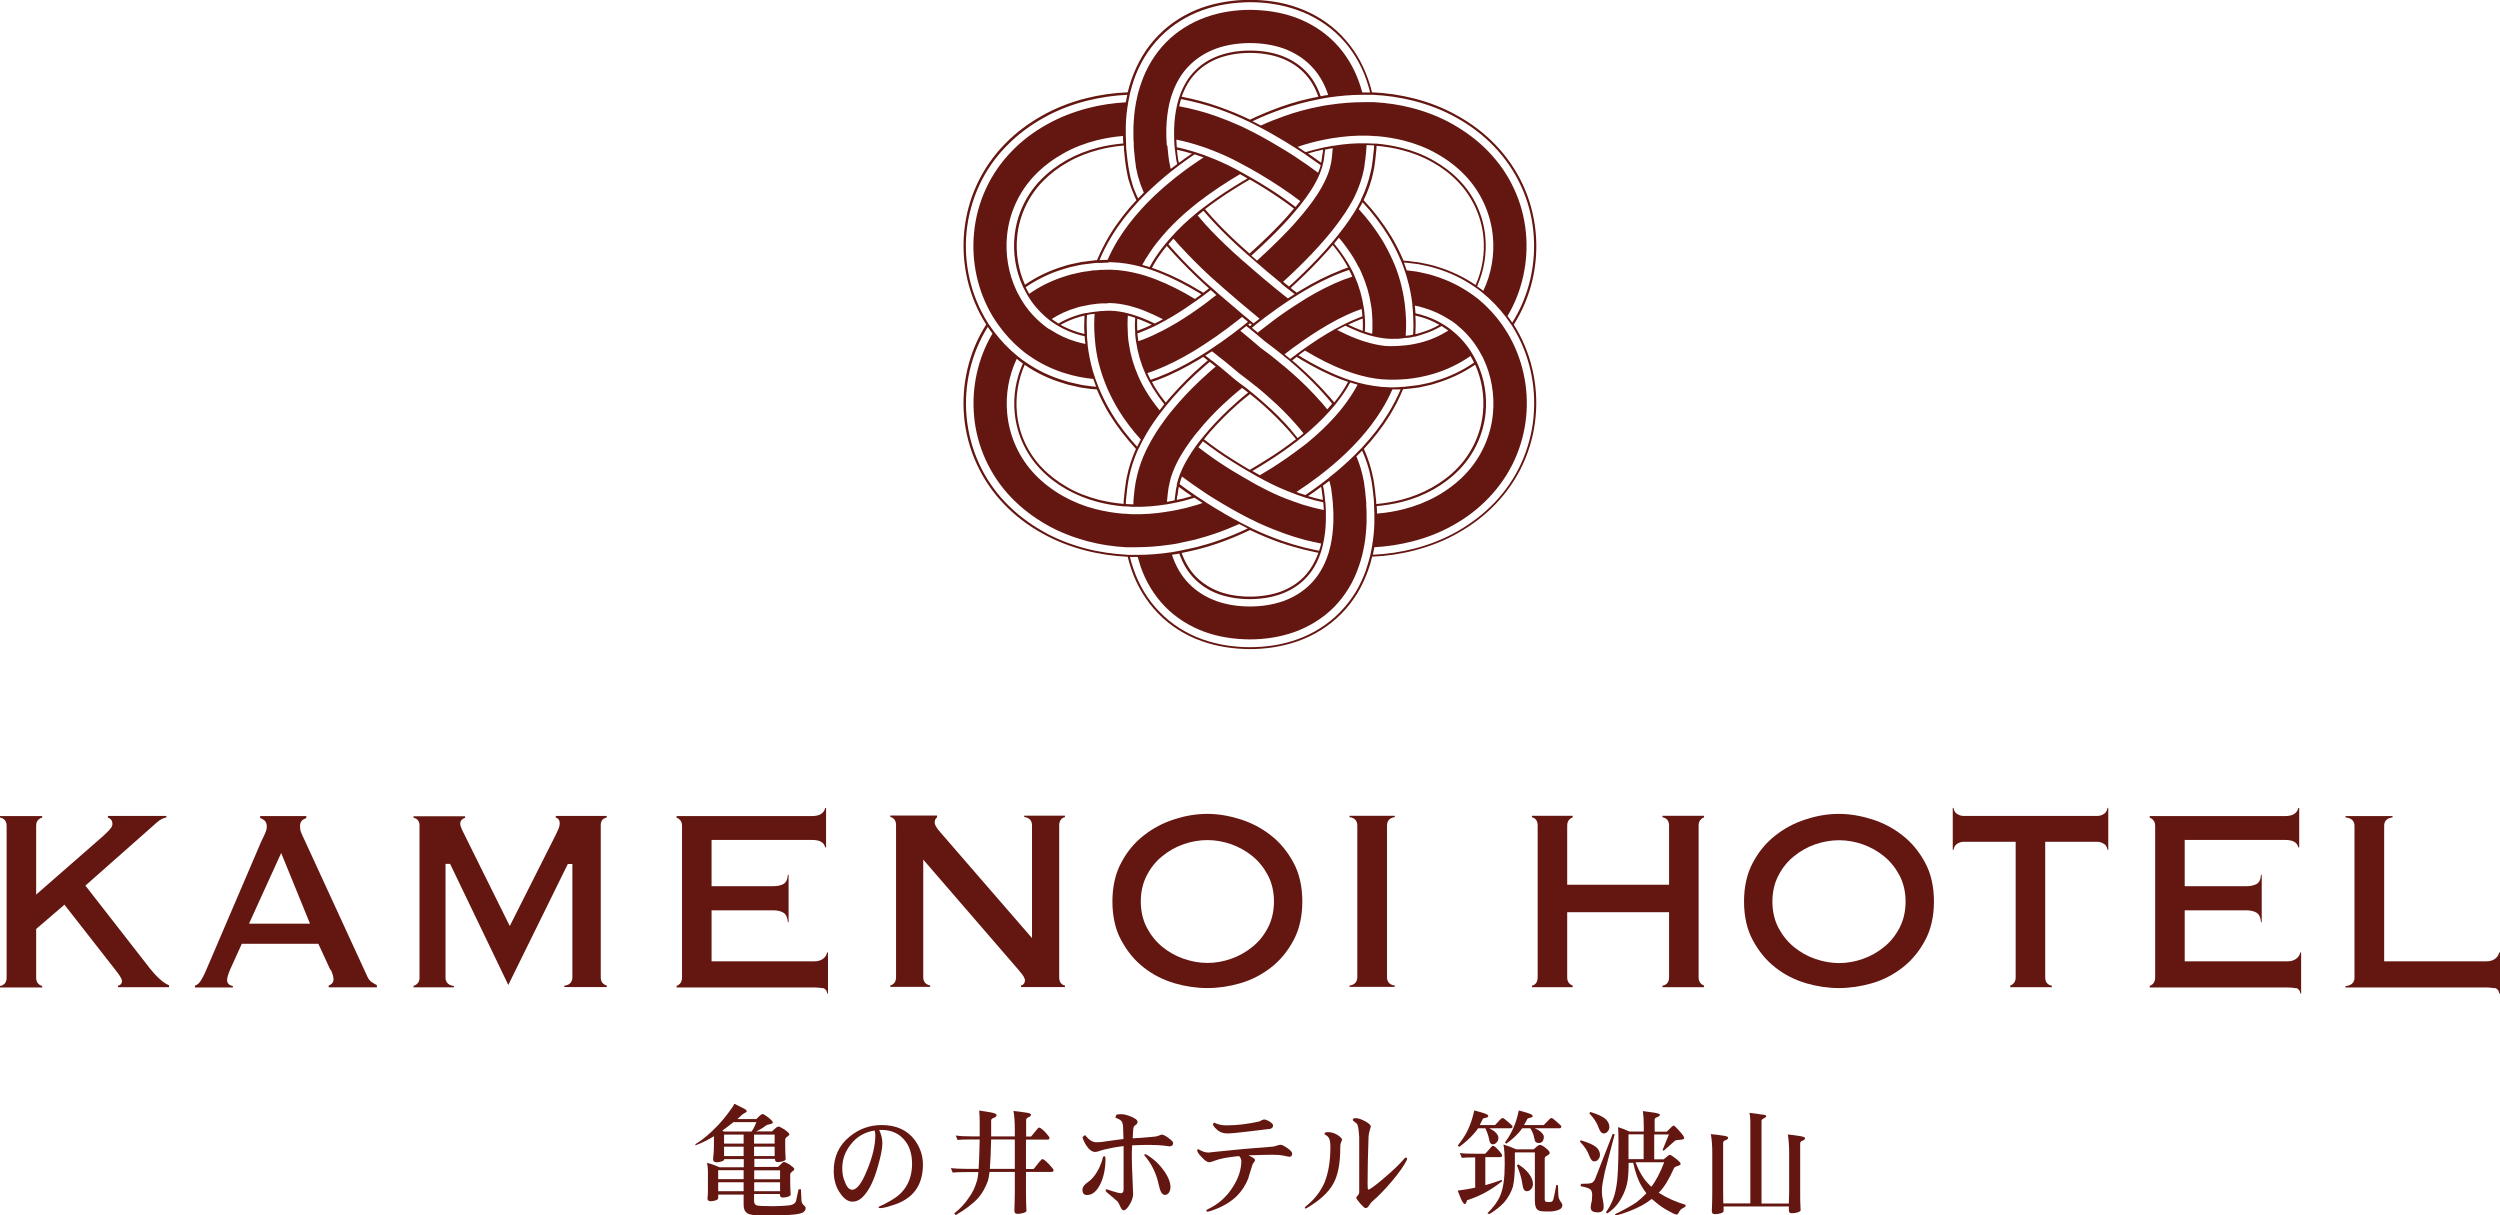 <?xml version="1.0" encoding="UTF-8"?><svg id="logo" xmlns="http://www.w3.org/2000/svg" viewBox="0 0 170.08 82.68"><defs><style>.cls-1{fill:#641611;stroke-width:0px;}</style></defs><path class="cls-1" d="M102.98,22.09c1.2-1.88,1.71-4.14,1.49-6.34-.11-1.1-.4-2.18-.87-3.19-.47-1.01-1.11-1.93-1.87-2.72-.76-.79-1.64-1.45-2.58-1.97-.93-.53-1.93-.91-2.94-1.17-.95-.24-1.91-.38-2.87-.42-.07-.3-.16-.61-.27-.91-.19-.53-.43-1.06-.73-1.56-.3-.5-.67-.97-1.08-1.4-.83-.86-1.87-1.49-2.95-1.88-1.08-.39-2.2-.54-3.28-.54-1.08,0-2.19.16-3.28.54-1.08.39-2.12,1.02-2.95,1.88-.42.43-.78.9-1.08,1.4-.3.5-.54,1.03-.73,1.56-.11.3-.19.6-.27.91-.95.04-1.91.17-2.85.41-1.02.26-2.01.64-2.94,1.16-.93.52-1.82,1.17-2.58,1.96-.77.79-1.41,1.71-1.88,2.72-.47,1.01-.76,2.09-.87,3.19-.22,2.2.29,4.46,1.48,6.34,0,0,0,.01.01.02-1.19,1.87-1.7,4.1-1.5,6.28.1,1.1.39,2.18.85,3.19.46,1.01,1.09,1.94,1.85,2.73.76.8,1.64,1.46,2.57,1.98.93.53,1.92.91,2.94,1.18.96.25,1.95.39,2.92.44.07.3.16.6.26.89.37,1.07.98,2.11,1.81,2.96.83.86,1.87,1.5,2.95,1.88,1.08.39,2.2.54,3.28.55,1.08,0,2.19-.16,3.28-.54,1.08-.38,2.12-1.02,2.96-1.87.42-.42.78-.9,1.09-1.4.3-.5.54-1.03.73-1.56.11-.3.2-.61.27-.92.97-.04,1.95-.18,2.9-.43,1.02-.27,2.01-.64,2.94-1.18.93-.52,1.81-1.18,2.57-1.98.76-.79,1.4-1.72,1.86-2.73.46-1.01.75-2.09.85-3.19.21-2.19-.31-4.43-1.5-6.3,0,0,0,0,0,0ZM93.39,6.45c.94.04,1.87.18,2.79.41,1,.26,1.99.63,2.91,1.15.92.51,1.79,1.16,2.54,1.94.75.78,1.38,1.69,1.84,2.68.46.99.75,2.06.85,3.14.21,2.14-.28,4.34-1.44,6.18-.1-.15-.21-.31-.32-.45,1.01-1.7,1.44-3.72,1.25-5.68-.1-1.03-.37-2.04-.81-2.98-.43-.94-1.03-1.8-1.75-2.54-.71-.74-1.54-1.35-2.42-1.85-.88-.5-1.82-.86-2.79-1.11-.84-.22-1.7-.34-2.56-.39-.05,0-.11,0-.16,0-.07,0-.14,0-.22,0-.1,0-.2,0-.3,0-.77,0-1.53.06-2.28.17-.11.02-.22.03-.34.05-.06,0-.11.02-.17.03-.05,0-.1.02-.15.03-.85.16-1.69.38-2.49.67-.54.19-1.07.4-1.59.64-.04-.02-.08-.04-.12-.06-.15-.08-.3-.16-.46-.23.65-.31,1.32-.58,2-.82.82-.29,1.66-.51,2.53-.68.05,0,.1-.02.15-.03.07-.01.14-.03.22-.04.1-.02.19-.03.29-.05.76-.11,1.53-.18,2.31-.18.14,0,.28,0,.43,0,.03,0,.07,0,.1,0,.05,0,.11,0,.16,0ZM98.68,21.78c.15.1.29.2.42.31.54.44,1.02.96,1.4,1.56.03.05.07.11.1.16.09.15.17.3.25.45.02.05.05.09.07.14.54,1.14.77,2.45.65,3.72-.14,1.56-.82,3.04-1.91,4.17-1.09,1.13-2.55,1.94-4.13,2.34-.6.16-1.22.26-1.85.31,0-.17,0-.34-.02-.51.59-.05,1.18-.15,1.74-.29,1.5-.38,2.88-1.15,3.89-2.2,1.01-1.05,1.64-2.42,1.78-3.87.11-1.14-.09-2.32-.56-3.35-.02-.05-.04-.1-.07-.14-.07-.15-.16-.31-.24-.45-.04-.07-.08-.13-.12-.2-.37-.59-.85-1.1-1.39-1.52-.15-.11-.3-.22-.45-.31-.05-.03-.1-.06-.15-.09-.42-.25-.87-.44-1.35-.58-.14-.05-.29-.08-.44-.11-.01-.18-.03-.35-.05-.53.21.04.43.09.63.16.59.17,1.15.43,1.67.76.05.03.09.06.14.09ZM93.62,34.06c-.02-.25-.05-.51-.08-.76l-.05-.37-.03-.19-.04-.22c-.14-.72-.36-1.37-.63-1.98.65-.7,1.25-1.46,1.77-2.31.34-.55.64-1.14.89-1.75.23-.01.46-.05.69-.07l.4-.05.4-.09.4-.09c.13-.03.27-.08.4-.12.92-.28,1.81-.7,2.62-1.25.45,1.01.64,2.14.53,3.25-.13,1.41-.74,2.75-1.73,3.78-.98,1.02-2.34,1.78-3.82,2.16-.56.14-1.13.24-1.71.29,0-.07,0-.15-.01-.22ZM90.4,37.58c-.02.05-.03.1-.05.15-.25.76-.64,1.45-1.18,1.99-.51.52-1.14.91-1.85,1.17-.71.25-1.49.37-2.29.37-.8,0-1.58-.12-2.28-.37-.71-.26-1.34-.65-1.85-1.17-.54-.54-.92-1.22-1.17-1.98.07-.01.14-.02.21-.03.1-.01.2-.03.29-.05.23.66.57,1.25,1.03,1.71.45.46,1.01.82,1.65,1.05.65.23,1.37.34,2.11.34.75,0,1.47-.11,2.11-.34.64-.23,1.21-.58,1.66-1.04.46-.46.81-1.05,1.04-1.72.02-.05.03-.1.05-.15.05-.16.1-.33.13-.49.11-.48.17-.99.19-1.51.01-.25,0-.51,0-.77,0-.14-.01-.27-.02-.41,0-.04,0-.08-.01-.11,0-.05-.01-.11-.02-.16-.01-.11-.02-.22-.03-.32l-.04-.3-.02-.15-.03-.12s-.02-.09-.03-.13c.15-.11.3-.22.44-.33.03.12.06.25.09.37l.03.13.02.16.04.31c.02.16.03.32.05.48,0,.05,0,.09.01.14,0,0,0,.01,0,.02.01.17.02.35.03.52,0,.23.01.47,0,.7-.02.54-.08,1.07-.19,1.57-.04.17-.08.33-.13.5ZM79.87,34.73c-.13.03-.27.05-.4.07-.04,0-.07,0-.11.02-.76.12-1.52.18-2.28.16-.03,0-.07,0-.1,0-.14,0-.27-.02-.41-.03-.05,0-.1,0-.15,0-.63-.05-1.26-.16-1.87-.31-1.58-.4-3.04-1.22-4.13-2.35-1.09-1.13-1.76-2.62-1.9-4.18-.12-1.26.11-2.56.65-3.7.06.05.11.09.17.14.08.06.16.12.25.18-.47,1.03-.67,2.2-.56,3.34.13,1.45.76,2.82,1.77,3.87,1,1.05,2.39,1.82,3.89,2.21.57.15,1.16.25,1.76.3.05,0,.1,0,.15,0,.13,0,.27.02.41.03.03,0,.07,0,.1,0,.76.02,1.52-.05,2.28-.17,0,0,0,0,0,0,.17-.03.35-.06.52-.1.05-.01.11-.02.16-.03.17-.04.34-.08.51-.12l.59-.17s.06-.02.09-.03c.18.12.36.24.55.36-.16.06-.33.12-.49.16l-.61.17c-.22.05-.45.1-.67.15-.05.01-.1.02-.16.03ZM71.4,22.41c-.15-.1-.29-.2-.42-.31-.55-.44-1.04-.98-1.42-1.59-.03-.04-.05-.08-.08-.13-.09-.15-.17-.3-.25-.45-.02-.05-.05-.09-.07-.14-.55-1.16-.78-2.48-.65-3.76.15-1.56.84-3.04,1.94-4.16.55-.56,1.19-1.04,1.89-1.43.7-.4,1.47-.69,2.25-.89.59-.15,1.2-.25,1.81-.3,0,.17,0,.34.02.51-.58.05-1.15.14-1.7.28-.75.19-1.47.47-2.13.84-.66.37-1.26.82-1.77,1.34-1.02,1.04-1.66,2.41-1.8,3.86-.12,1.15.08,2.34.56,3.39.02.05.04.1.07.14.07.15.16.31.24.45.03.06.07.11.1.17.38.6.86,1.12,1.41,1.55.15.11.3.22.45.31.05.03.1.06.15.09.41.24.85.43,1.31.57.16.05.31.09.48.12.01.18.03.35.05.53-.23-.05-.45-.1-.67-.17-.58-.17-1.13-.43-1.63-.75-.05-.03-.09-.06-.14-.09ZM76.46,10.14c.02.25.05.51.08.76l.05.37.03.19.04.22.09.45.13.42.07.21.08.2.16.4c.04.09.08.18.12.26-.67.72-1.29,1.51-1.82,2.38-.32.54-.61,1.11-.86,1.7-.07,0-.15,0-.22.02l-.4.05-.4.05c-.13.02-.27.05-.4.08-.27.06-.54.11-.8.2-.94.28-1.85.7-2.68,1.27-.46-1.02-.64-2.17-.53-3.28.14-1.41.76-2.75,1.76-3.77.5-.51,1.08-.95,1.73-1.31.65-.37,1.36-.64,2.1-.83.54-.14,1.1-.23,1.67-.28,0,.08,0,.15.01.23ZM79.38,9.92s0-.02,0-.03c-.01-.17-.02-.35-.03-.52,0-.23-.01-.46,0-.69.02-.54.08-1.07.19-1.58.04-.17.08-.33.13-.49.02-.05.03-.1.05-.15.25-.76.64-1.45,1.18-1.99.51-.52,1.14-.91,1.85-1.17.71-.25,1.49-.37,2.29-.37.8,0,1.58.12,2.29.37.71.26,1.34.65,1.85,1.17.54.54.93,1.23,1.18,1.99-.09.01-.18.03-.27.04-.08.01-.16.03-.24.05-.23-.67-.57-1.26-1.03-1.72-.45-.46-1.01-.81-1.66-1.05-.65-.23-1.37-.34-2.11-.34-.75,0-1.47.11-2.11.34-.64.23-1.21.58-1.66,1.05-.46.46-.8,1.05-1.03,1.72-.02.05-.03.1-.05.15-.05.16-.1.32-.13.49-.11.48-.17.99-.19,1.51-.01.25,0,.51,0,.76,0,.14.01.28.02.41,0,.04,0,.07.01.11,0,.05.01.11.02.16.01.11.02.22.04.33l.04.3.02.15.03.11.03.13c-.15.11-.29.22-.44.33l-.03-.11-.05-.26-.03-.13-.02-.16-.04-.31c-.02-.16-.04-.33-.05-.49,0-.04,0-.09-.01-.13ZM86.85,9.29c.41.24.82.48,1.22.74,0,0,.02.01.03.02.18.12.36.23.55.35.05.04.11.07.16.11.35.24.69.48,1.04.73-.04.16-.1.33-.18.51-.48-.36-.97-.7-1.47-1.03-.05-.04-.11-.07-.16-.11-.18-.12-.36-.23-.54-.34-.7-.43-1.41-.84-2.13-1.22-.11-.06-.21-.11-.32-.16-.19-.1-.38-.19-.57-.28-.06-.03-.12-.05-.18-.08-.51-.23-1.04-.44-1.57-.63-.81-.29-1.66-.51-2.51-.67.04-.17.08-.33.13-.49.87.17,1.72.39,2.55.68.67.24,1.34.51,1.98.82.06.03.12.06.17.08.19.09.38.19.56.29,0,0,0,0,.01,0,.22.11.42.22.62.33l.61.35ZM92.58,13.64c-.08.16-.17.32-.25.47-.12.21-.24.41-.37.6-.3.47-.63.9-.96,1.32-.11.14-.22.27-.33.4-.03.04-.07.08-.1.12-.15.17-.29.34-.44.51-.65.72-1.32,1.39-2,2.03-.14.14-.29.27-.44.4-.13-.11-.27-.21-.4-.32.16-.15.33-.3.49-.45.68-.64,1.34-1.3,1.97-2,.16-.18.32-.37.48-.55.03-.04.07-.08.1-.12.11-.13.22-.26.33-.4.31-.39.6-.79.88-1.21.15-.23.29-.47.43-.71.09-.16.17-.31.24-.48.02-.05.05-.1.07-.15.21-.48.39-.99.5-1.54l.04-.21.02-.18.05-.36c.03-.24.05-.49.07-.73,0-.07,0-.14.01-.21.17,0,.34.01.51.02,0,.08,0,.15-.01.23-.02.25-.05.5-.08.75l-.05.37-.03.19-.05.22c-.14.67-.36,1.28-.62,1.83-.02.05-.05.1-.07.15ZM96.29,21.47c.13.03.26.06.39.1.44.13.85.3,1.24.53-.38.22-.79.39-1.22.52-.08.02-.17.06-.25.08l-.16.03c.01-.2.02-.39.02-.59,0-.22,0-.44-.02-.67ZM96.22,22.9h.06s.2-.06.2-.06c.09-.02.17-.05.26-.08.47-.14.91-.33,1.33-.58.16.1.31.2.46.31-.51.32-1.06.58-1.64.75-.21.06-.43.12-.66.16-.05.01-.11.02-.16.03-.17.03-.35.06-.52.07-.33.04-.66.05-.99.05-.41,0-.84-.08-1.28-.19-.16-.04-.33-.09-.49-.14-.05-.02-.1-.03-.15-.05-.11-.04-.22-.08-.34-.12-.45-.17-.89-.38-1.33-.6.19-.1.37-.2.56-.29.32.15.63.3.95.42.07.03.14.05.21.08.05.02.1.03.15.05.17.06.33.11.5.15.43.11.84.18,1.23.19.08.01.18,0,.27,0h.28c.17-.01.33-.04.49-.06.02,0,.05,0,.07,0l.28-.03.17-.04.09-.02ZM95.32,26.33l-.4.02s-.09,0-.14,0c-.09,0-.17,0-.27,0-.74-.02-1.43-.14-2.09-.31-.17-.05-.33-.1-.5-.15-.05-.02-.1-.03-.15-.05-.16-.05-.31-.11-.47-.17-.97-.37-1.85-.83-2.69-1.33-.09-.05-.18-.11-.27-.17.15-.11.3-.22.44-.32.03.02.06.04.09.05.82.49,1.68.94,2.61,1.29.17.06.34.12.51.18.05.02.1.03.15.05.16.05.33.1.49.14.6.16,1.22.26,1.87.27.16,0,.31,0,.47,0,.18,0,.37-.02.55-.03.06,0,.11,0,.17-.01.62-.06,1.24-.18,1.84-.36.89-.27,1.74-.67,2.51-1.21.09.15.17.3.24.45-.8.55-1.68.97-2.6,1.24-.13.04-.26.09-.39.12l-.4.09-.4.08-.4.05c-.2.02-.4.05-.6.07-.06,0-.11,0-.17,0,0,0-.02,0-.02,0ZM92.06,26.69c-.26.42-.55.83-.87,1.22-.03.04-.07.08-.1.12-.11.13-.22.26-.34.39-.51.56-1.07,1.09-1.66,1.58-.13.11-.26.22-.4.32-.01.01-.03.02-.04.03-.03.02-.06.04-.08.06-.65.5-1.34.98-2.05,1.43-.27.17-.54.33-.81.49-.05-.03-.09-.05-.14-.08l-.37-.21c.36-.21.71-.42,1.05-.64.7-.44,1.37-.91,2.01-1.4.02-.02.05-.04.07-.06.02-.01.03-.03.05-.04.13-.11.27-.21.4-.32.59-.5,1.15-1.02,1.65-1.58.12-.13.23-.26.34-.39.03-.04.07-.08.1-.12.28-.35.53-.7.76-1.07.08-.13.16-.27.23-.4.16.05.33.1.5.15-.09.17-.19.35-.3.52ZM89.89,33.17l.02.12.02.15.04.3c.01.09.02.18.03.27-.16-.04-.31-.07-.47-.11l-.54-.15c.3-.2.6-.41.89-.63,0,.02,0,.04.01.06ZM88.9,33.88l.59.17c.18.04.35.08.53.12,0,.05.01.11.02.16,0,.12.01.25.02.37-.23-.05-.46-.1-.69-.16l-.61-.17c-.16-.04-.32-.1-.48-.16-.04-.01-.08-.03-.12-.04-.02,0-.04-.02-.06-.02-.2-.07-.4-.15-.6-.22-.57-.22-1.13-.48-1.67-.77-.19-.09-.38-.2-.58-.31l-.2-.12-.37-.21s-.1-.06-.14-.08c-.05-.03-.1-.06-.15-.09-.28-.16-.56-.33-.83-.5-.71-.44-1.38-.92-2.03-1.42.1-.14.2-.27.31-.41.64.49,1.3.96,2,1.39.35.22.71.44,1.07.65.01,0,.03.02.04.02l.12.07.45.26s.04.02.06.03c.17.09.34.19.5.27.64.34,1.3.63,1.98.88.1.04.19.07.29.11.11.03.21.07.32.11.06.02.13.04.19.06.03,0,.05.02.08.02ZM80.11,33.72l.04-.3.02-.15.02-.11s0-.03,0-.04c.29.22.59.42.89.63l-.56.16c-.15.03-.31.07-.46.1,0-.1.02-.19.03-.29ZM80.07,33.01s-.02.08-.03.12l-.03.12-.02.15-.04.3c-.01.11-.03.23-.04.34-.17.04-.35.07-.52.1.02-.17.03-.33.05-.5l.04-.31.02-.16.03-.13c.02-.12.05-.24.08-.36.01-.05.03-.11.04-.16.05-.17.11-.34.18-.51.15-.37.34-.75.56-1.11.18-.3.38-.6.59-.89.1-.14.2-.27.31-.41.03-.04.06-.08.1-.12.16-.2.33-.4.5-.6.56-.64,1.17-1.25,1.82-1.82.16-.15.33-.28.49-.42.1-.09.2-.17.3-.25.14.1.27.21.41.32-.13.1-.26.21-.38.31-.16.14-.33.27-.48.42-.64.56-1.23,1.16-1.78,1.78-.17.19-.33.39-.49.58-.03.04-.06.08-.1.12-.1.13-.21.27-.31.41-.19.27-.38.54-.54.82-.24.39-.43.79-.58,1.18-.06.17-.12.35-.16.51-.01.06-.03.11-.04.16ZM77.47,30.51c.08-.17.16-.33.24-.49.1-.18.2-.36.3-.54.3-.51.63-.99.98-1.44.11-.14.21-.28.32-.41.03-.04.07-.08.1-.12.13-.16.26-.31.39-.46.65-.74,1.34-1.43,2.07-2.06.14-.13.28-.25.43-.37l.04.03.37.29c-.17.14-.34.28-.5.43-.71.63-1.39,1.3-2.02,2.02-.15.17-.29.34-.44.52-.03.04-.07.08-.1.12-.11.13-.21.27-.32.41-.31.42-.61.85-.88,1.31-.13.22-.25.44-.37.67-.08.16-.16.32-.23.49-.02.05-.05.1-.07.15-.2.49-.37,1.01-.48,1.56l-.04.2-.03.18-.05.36c-.03.24-.05.49-.07.73,0,.07,0,.15-.01.22-.04,0-.07,0-.11,0-.13,0-.27-.02-.4-.02,0-.08,0-.16.01-.24.02-.25.05-.5.08-.75l.05-.37.03-.19.04-.22c.13-.67.34-1.29.59-1.86.02-.05.04-.1.07-.15ZM73.78,22.72c-.14-.03-.28-.07-.42-.11-.42-.13-.83-.3-1.21-.51.39-.22.81-.4,1.26-.53.12-.04.25-.07.37-.1-.01.22-.02.43-.02.65,0,.2,0,.4.02.61ZM73.9,21.29s-.07.02-.1.02c-.14.03-.29.06-.43.11-.48.14-.94.34-1.36.59-.16-.1-.31-.2-.46-.31.52-.33,1.08-.59,1.68-.76.18-.07.38-.1.57-.14.02,0,.03,0,.05-.01.05-.01.11-.02.16-.03.03,0,.05-.01.08-.02l.29-.04.15-.02.15-.02c.1-.01.2-.01.3-.02h.3s.15-.02.15-.02c.05,0,.09,0,.14,0,.4.01.82.08,1.24.18.16.04.33.09.49.14.05.02.1.03.15.05.13.04.25.09.38.14.43.17.86.37,1.29.59-.19.1-.37.2-.56.29-.3-.15-.61-.28-.91-.4-.08-.03-.17-.06-.25-.09-.05-.02-.1-.03-.15-.05-.17-.06-.33-.11-.5-.15-.41-.11-.82-.17-1.19-.18-.04,0-.08,0-.12,0h-.14s-.28.02-.28.02c-.09,0-.19,0-.28.02l-.25.03h-.03s-.28.04-.28.04c-.07.01-.14.03-.21.04-.02,0-.04,0-.05.01ZM78,17.53c.28-.46.6-.91.96-1.33.03-.04.07-.08.1-.12.11-.13.23-.26.34-.39.51-.55,1.07-1.08,1.66-1.56.11-.09.22-.18.33-.27.02-.02.04-.03.06-.05.04-.03.08-.06.12-.09.88-.67,1.82-1.3,2.79-1.87.06.03.12.07.18.1l.33.19c-.37.22-.74.43-1.09.66-.66.41-1.29.86-1.9,1.32-.04.03-.08.06-.12.09-.02.02-.04.03-.07.05-.11.09-.22.18-.33.27-.6.49-1.15,1.01-1.65,1.57-.12.13-.23.26-.34.39-.03.04-.07.08-.1.12-.31.38-.6.78-.85,1.19-.07.12-.14.24-.21.37-.16-.05-.33-.1-.5-.15.09-.16.18-.32.27-.48ZM80.2,11.08v-.05s-.04-.11-.04-.11l-.02-.15-.04-.3c-.01-.09-.02-.19-.03-.28.34.07.68.16,1.02.26-.3.2-.6.41-.89.63ZM80.06,10.02c0-.05,0-.1-.01-.15,0-.12-.01-.25-.02-.37.6.12,1.19.28,1.77.48.06.02.11.04.17.06,0,0,.01,0,.02,0,.2.07.4.15.6.23.58.23,1.16.49,1.71.79.25.13.49.27.74.4.17.1.34.19.51.29.05.03.1.06.15.09.96.57,1.89,1.18,2.76,1.84-.1.13-.21.27-.32.4-.59-.45-1.2-.88-1.84-1.28-.36-.23-.73-.45-1.11-.67,0,0,0,0,0,0l-.16-.09-.41-.23s-.07-.04-.1-.06c-.16-.09-.31-.17-.46-.25-.65-.35-1.33-.64-2.01-.9-.08-.03-.17-.06-.25-.09-.12-.04-.24-.08-.36-.12-.06-.02-.12-.04-.18-.06-.4-.12-.79-.23-1.2-.31ZM87.16,19.29c.13.11.27.21.4.32.04.03.08.07.13.1.13.1.26.2.39.3-.15.1-.3.19-.46.29-.11-.08-.21-.16-.31-.24-.04-.03-.08-.07-.12-.1-.13-.11-.27-.21-.4-.32-.32-.26-.63-.52-.95-.79-.27-.23-.54-.46-.8-.69-.13-.11-.26-.23-.39-.34-.04-.03-.08-.07-.12-.1-.24-.21-.47-.42-.7-.63-.65-.6-1.27-1.21-1.85-1.85-.17-.19-.34-.39-.5-.58.11-.09.22-.18.33-.27.02-.02.05-.03.07-.05.16.19.32.38.49.56.56.62,1.18,1.23,1.82,1.82.24.22.49.44.74.66.04.03.08.07.12.1.13.11.26.22.39.34.25.21.5.43.75.64.34.29.67.56,1,.83ZM92.69,21.52c-.08.03-.16.06-.23.09-.31.12-.62.26-.93.41-.06.03-.12.06-.18.09-.18.09-.36.19-.55.29-.73.4-1.45.88-2.16,1.38-.15.11-.3.21-.44.32-.01,0-.02.02-.03.03-.03.02-.07.05-.1.07-.1.07-.19.15-.29.22,0,0,0,0,0,0-.13-.11-.26-.22-.39-.32.08-.06.16-.12.24-.18.04-.03.09-.07.13-.1.04-.03.08-.06.12-.09.11-.08.21-.16.32-.23.68-.5,1.38-.96,2.1-1.38.17-.1.35-.2.52-.29.05-.03.11-.06.16-.09.43-.22.86-.42,1.3-.59.12-.05.24-.09.36-.13.02.17.04.35.05.52ZM92.72,22.12c0,.13,0,.26-.01.39-.05-.02-.11-.04-.16-.06-.27-.1-.55-.23-.83-.36.27-.13.54-.25.8-.35.06-.02.12-.05.19-.07,0,.15.01.3.01.45ZM85.04,31.97l-.04-.02c-.37-.22-.74-.44-1.1-.67-.69-.43-1.36-.9-1.99-1.39.15-.19.31-.39.48-.58.54-.61,1.13-1.2,1.76-1.76.15-.14.32-.28.48-.41.13-.11.27-.22.41-.33.14.11.28.23.42.34.16.14.33.27.48.41.63.56,1.22,1.15,1.76,1.76.16.19.32.37.47.56-.64.49-1.3.96-2,1.39-.36.23-.73.45-1.1.67h-.02ZM87.82,29.23c-.54-.62-1.14-1.22-1.78-1.78-.15-.14-.32-.28-.48-.42-.13-.11-.26-.22-.4-.33-.03-.03-.06-.05-.1-.08,0,0-.02-.01-.02-.02-.14-.11-.27-.22-.41-.32-.02-.02-.05-.04-.07-.05l-.26-.19-.13-.1-.06-.05c-.07-.05-.1-.07-.14-.11l-.52-.44-.5-.42-.12-.09-.39-.31h-.02s-.13-.11-.13-.11l-.29-.22c.15-.1.3-.19.45-.29l.24.18.05.04.07.06.41.32.04.03.51.42.52.44s.06.05.12.09l.07.05.13.1.26.2c.06.04.11.09.17.13.12.09.23.18.34.27.02.02.04.04.07.05.04.03.08.07.12.1.11.09.21.17.31.26.16.14.33.28.49.43.65.57,1.26,1.18,1.82,1.82.17.19.33.39.49.59-.13.11-.26.22-.4.32-.15-.19-.31-.38-.47-.57ZM77.38,22.68c.07-.02.13-.05.2-.07.32-.12.64-.27.97-.42.06-.03.12-.06.18-.09.18-.09.36-.19.54-.29.16-.09.32-.18.49-.28.57-.34,1.12-.71,1.67-1.1.15-.11.29-.21.44-.32,0,0,0,0,0,0,.04-.03.09-.07.13-.1.12-.09.25-.19.37-.28.13.11.26.23.38.34-.1.08-.2.15-.3.23-.04.03-.09.07-.13.1-.05.04-.1.08-.15.12-.09.07-.19.14-.28.21-.61.45-1.24.87-1.87,1.25-.07.04-.15.09-.23.13-.17.1-.34.2-.52.29-.06.03-.11.06-.17.09-.44.23-.89.44-1.34.61-.11.04-.21.08-.32.11-.02-.17-.04-.35-.06-.52ZM77.36,22.11c0-.14,0-.29.01-.43.07.02.13.05.2.07.26.1.53.22.79.34-.28.13-.56.26-.84.36-.05.02-.1.04-.15.05,0-.13-.01-.27-.01-.41ZM80.29,16.75c.64.7,1.31,1.37,1.99,2,.16.15.33.3.5.45.04.03.08.07.12.1.13.11.25.23.38.34.36.31.72.62,1.08.93.22.19.45.38.68.57.13.11.27.22.4.33.04.03.08.07.12.1.04.04.09.07.13.11-.14.11-.28.21-.41.32-.04-.03-.08-.07-.12-.1-.04-.03-.08-.07-.12-.1-.13-.11-.27-.22-.4-.33-.2-.17-.41-.34-.6-.51-.38-.32-.77-.66-1.16-.99-.13-.11-.26-.23-.38-.34-.04-.03-.08-.07-.12-.1-.15-.13-.29-.26-.44-.39-.69-.64-1.37-1.31-2.02-2.03-.15-.16-.29-.33-.43-.49.11-.13.22-.26.34-.39.16.18.31.36.47.54ZM85.04,22.19l-.12-.1s.08-.06.12-.1c.04.03.08.06.12.1-.04.03-.08.06-.12.1ZM79.8,17.2c.66.72,1.34,1.4,2.03,2.04.14.13.28.25.42.38-.13.1-.26.2-.39.3-.09-.06-.18-.12-.28-.17-.84-.51-1.73-.97-2.71-1.35-.16-.06-.33-.12-.5-.18.06-.11.12-.23.19-.34.24-.4.52-.78.82-1.15.14.16.28.32.42.47ZM78.56,25.2c.93-.35,1.79-.8,2.61-1.29.03-.02.07-.04.1-.06.05-.03.09-.06.14-.09.16-.1.31-.19.46-.29.56-.36,1.11-.74,1.64-1.14.1-.08.21-.16.31-.24.14-.11.28-.21.42-.32.04-.03.08-.07.13-.1.04-.04.09-.07.13-.11.13.11.27.22.4.33-.04.03-.08.06-.12.1-.04.03-.08.07-.12.1-.14.11-.27.22-.41.32-.14.11-.28.22-.42.32-.49.37-.99.72-1.51,1.06-.15.1-.3.2-.46.29-.05.03-.09.06-.14.09-.1.06-.19.12-.29.18-.84.5-1.73.96-2.7,1.33-.15.06-.3.11-.45.16-.08-.15-.15-.31-.22-.46.17-.05.33-.11.49-.17ZM78.8,25.83c.98-.37,1.87-.84,2.72-1.34.12-.07.23-.14.34-.21l.31.24c-.14.12-.27.23-.41.35-.73.64-1.42,1.33-2.08,2.08-.13.14-.25.29-.37.44-.27-.34-.52-.69-.74-1.05-.07-.12-.14-.24-.2-.36.14-.05.29-.1.43-.15ZM89.91,27.39c-.63-.72-1.31-1.4-2.02-2.02-.17-.15-.34-.3-.51-.44,0,0-.02-.01-.03-.02-.03-.03-.06-.05-.1-.08-.13-.11-.27-.22-.4-.33-.02-.01-.03-.03-.05-.04-.18-.15-.37-.3-.56-.44l-.51-.38-.51-.44-.19-.16-.35-.29-.05-.04-.12-.1-.13-.11c.14-.11.28-.21.41-.32l.12.1.09.07.03.02.4.33.11.09.51.43.49.37c.19.14.38.29.56.44.05.04.09.08.14.11.14.11.27.22.4.33,0,0,.01,0,.02.01.03.03.07.06.1.09.15.13.3.25.44.38.72.64,1.41,1.32,2.06,2.07.13.15.25.29.37.44-.11.13-.22.26-.33.39-.14-.17-.28-.34-.42-.5ZM90.41,26.96c-.66-.75-1.35-1.44-2.08-2.08-.14-.13-.28-.25-.42-.36.1-.08.21-.16.31-.24.11.07.21.13.32.2.85.5,1.74.97,2.72,1.34.15.06.3.11.45.16-.07.12-.14.25-.21.37-.22.36-.46.7-.73,1.03-.12-.14-.24-.29-.36-.43ZM91.47,19c-.93.36-1.79.81-2.61,1.3-.02.01-.04.03-.06.04-.05.03-.09.06-.14.09-.16.1-.31.19-.46.29-.58.37-1.14.76-1.68,1.17-.09.07-.18.14-.27.21-.14.11-.28.21-.42.32-.04.03-.08.07-.13.1-.04.04-.09.07-.13.11l-.4-.33s.08-.06.12-.1c.04-.03.08-.07.12-.1.14-.11.27-.22.41-.32.13-.1.25-.2.38-.29.5-.38,1.02-.74,1.55-1.09.15-.1.3-.2.46-.29.05-.03.09-.06.14-.09.08-.05.16-.1.24-.15.84-.5,1.72-.96,2.69-1.33.16-.06.33-.12.5-.18.08.15.15.31.22.46-.18.06-.36.12-.54.19ZM91.23,18.38c-.98.38-1.87.84-2.71,1.35-.1.06-.2.12-.3.18-.14-.1-.28-.21-.41-.32.14-.13.28-.26.42-.39.69-.64,1.36-1.32,2.01-2.04.14-.16.29-.32.43-.49.32.39.61.79.86,1.21.06.11.12.22.18.32-.16.05-.32.11-.48.17ZM84.27,16.59c-.64-.59-1.25-1.19-1.81-1.81-.16-.18-.32-.37-.48-.55.6-.46,1.23-.9,1.88-1.31.36-.23.73-.45,1.1-.67l.06-.04.08.04c.37.22.74.44,1.1.67.63.4,1.24.82,1.83,1.27-.16.19-.32.37-.48.56-.56.62-1.17,1.23-1.81,1.83-.24.23-.49.45-.73.67-.25-.22-.5-.44-.75-.67ZM75.41,17.84c.07,0,.14,0,.21,0,.72.02,1.39.14,2.02.31.17.05.33.09.5.15.05.02.1.03.15.05.18.06.35.12.52.19.96.37,1.85.84,2.69,1.34.08.05.15.09.23.14-.15.11-.29.22-.44.32-.01,0-.03-.02-.04-.03-.82-.49-1.68-.94-2.61-1.3-.18-.07-.37-.14-.56-.2-.05-.02-.1-.03-.15-.05-.16-.05-.33-.1-.5-.14-.58-.15-1.18-.25-1.81-.27-.07,0-.14,0-.2,0h-.19s-.13.01-.13.01h-.25c-.1.02-.2.02-.3.03-.03,0-.05,0-.08,0h-.09s-.29.05-.29.05l-.38.05c-.13.02-.25.05-.38.08-.25.06-.5.1-.75.19-.91.27-1.78.68-2.56,1.23-.09-.15-.17-.3-.24-.45.81-.56,1.72-.99,2.66-1.26.26-.09.52-.14.79-.2.13-.03.26-.06.4-.08l.4-.05.4-.05s.1,0,.15-.01c.06,0,.11,0,.17,0,.03,0,.05,0,.08,0l.4-.02h.08s.12,0,.12,0ZM77.65,26.04c-.08-.15-.15-.31-.22-.47-.31-.7-.52-1.43-.63-2.18-.03-.17-.05-.34-.06-.51,0-.05-.01-.1-.01-.16-.01-.2-.02-.41-.02-.61,0-.21,0-.43.02-.64.17.04.33.09.5.15,0,.16-.02.32-.02.48,0,.15,0,.31.02.46,0,.05,0,.11,0,.16.01.17.03.35.06.52.11.75.32,1.48.63,2.18.07.16.14.31.22.46.02.05.05.09.08.14.07.13.14.26.22.39.23.37.49.74.77,1.09-.11.13-.21.27-.32.41-.32-.4-.62-.8-.88-1.23-.1-.17-.2-.33-.29-.5-.02-.05-.05-.09-.07-.14ZM92.43,18.15c.08.15.15.31.22.47.31.7.52,1.43.63,2.18.03.17.05.34.06.51,0,.05,0,.1.01.16.02.22.02.43.02.65,0,.2,0,.4-.02.59-.17-.04-.33-.1-.5-.15,0-.15.02-.29.02-.44,0-.17,0-.33-.02-.5,0-.05,0-.11-.01-.16-.01-.17-.03-.35-.06-.52-.11-.75-.32-1.48-.63-2.18-.07-.16-.14-.31-.22-.46-.02-.05-.05-.09-.08-.14-.06-.12-.13-.24-.2-.35-.26-.43-.56-.84-.89-1.24.11-.13.22-.27.33-.4.37.44.7.9,1,1.38.09.15.18.31.26.47.02.05.05.09.07.14ZM90.63,10.55l-.04.31-.02.16-.03.13c-.02.12-.06.24-.09.37-.02.05-.03.1-.05.16-.06.16-.12.33-.2.5-.16.35-.36.71-.58,1.05-.19.3-.41.59-.64.89-.1.13-.21.27-.32.4-.03.04-.06.08-.1.12-.17.2-.34.4-.51.59-.58.64-1.2,1.26-1.85,1.87-.22.21-.46.42-.68.63-.13-.11-.26-.22-.39-.34.24-.22.49-.44.72-.66.64-.6,1.25-1.21,1.82-1.84.17-.19.33-.38.49-.57.03-.04.07-.08.1-.12.11-.13.22-.26.32-.4.22-.28.42-.56.6-.84.24-.37.44-.74.59-1.1.07-.17.13-.34.18-.5.02-.05.03-.11.04-.16.01-.04.02-.09.03-.13l.03-.11.02-.15.04-.3c.01-.11.02-.22.04-.33.17-.04.34-.07.52-.1,0,0,0,0,0,0-.02.16-.03.33-.05.49ZM89.97,10.46l-.04.3-.02.15-.02.1s0,.04-.01.06c-.29-.22-.59-.42-.89-.63.34-.1.68-.19,1.02-.26,0,.09-.02.19-.03.28ZM82.94,7.27c-.82-.3-1.68-.52-2.55-.69.23-.64.55-1.2.99-1.64.43-.44.97-.78,1.6-1.01.63-.22,1.33-.33,2.06-.33.73,0,1.44.11,2.06.33.62.23,1.16.56,1.6,1.01.44.44.77,1,.99,1.64-.86.16-1.71.39-2.53.68-.72.26-1.43.55-2.12.88-.68-.33-1.39-.62-2.1-.87ZM79.67,11.67s0,0,0,0c.14-.11.29-.22.43-.33.04-.03.09-.07.13-.1.34-.26.69-.5,1.04-.74.16.05.31.1.47.16.05.02.09.03.14.05-.5.33-1,.67-1.48,1.04-.04.03-.09.06-.13.1-.1.07-.2.15-.29.22-.04.03-.08.07-.12.1-.61.49-1.2,1.01-1.76,1.58-.12.13-.25.25-.37.39-.04.04-.07.08-.11.12-.58.64-1.11,1.33-1.58,2.09-.26.43-.49.87-.69,1.33h-.15s-.4.02-.4.02c0,0,0,0,0,0,.23-.56.51-1.1.82-1.61.51-.84,1.11-1.61,1.76-2.31.04-.04.07-.08.11-.12.12-.13.25-.26.38-.39.58-.57,1.18-1.11,1.8-1.6ZM74,23.44c-.02-.18-.04-.35-.05-.53,0-.05,0-.11,0-.16-.01-.21-.02-.43-.02-.64,0-.23,0-.45.02-.68.08-.02.16-.04.25-.05l.27-.03c-.02.25-.03.51-.03.76,0,.24.01.49.03.73,0,.05,0,.1.01.16.01.17.03.35.05.52.07.54.17,1.07.33,1.59.07.25.15.49.24.73.06.17.13.34.2.51.02.05.04.1.07.16.21.47.45.92.71,1.36.45.74.97,1.41,1.53,2.03-.08.16-.17.32-.25.49-.63-.69-1.22-1.43-1.72-2.26-.32-.52-.6-1.07-.84-1.64-.02-.05-.04-.1-.07-.16-.07-.17-.13-.35-.2-.53-.06-.18-.12-.37-.18-.55-.17-.59-.29-1.2-.36-1.81ZM75.5,28.21c.52.85,1.13,1.62,1.78,2.33-.27.6-.49,1.25-.63,1.96l-.04.22-.03.19-.05.37c-.03.25-.05.51-.08.76,0,.08,0,.16-.01.24-.59-.05-1.17-.15-1.73-.29-.73-.2-1.45-.46-2.09-.84-.65-.37-1.23-.81-1.72-1.32-.99-1.03-1.6-2.37-1.72-3.78-.1-1.1.09-2.23.53-3.23.8.55,1.68.97,2.6,1.24.13.04.26.09.4.12l.4.09.4.09c.13.02.27.04.4.06.24.04.47.06.71.07.25.6.55,1.18.88,1.73ZM83.28,34.93c-.41-.24-.82-.48-1.22-.74-.02-.02-.05-.03-.07-.05-.18-.11-.36-.23-.54-.35-.05-.04-.11-.07-.16-.11-.35-.24-.7-.48-1.04-.74.04-.17.09-.34.16-.52.49.37.98.71,1.49,1.05.05.04.11.07.16.11.09.06.19.12.28.18.09.05.17.11.26.16.71.44,1.42.85,2.17,1.24.09.05.18.09.28.14.19.1.38.19.57.28.06.03.12.05.18.08.53.24,1.07.45,1.62.65.23.07.46.16.69.23l.7.2c.36.08.71.17,1.07.24-.04.17-.08.33-.14.49-.36-.07-.71-.15-1.07-.24l-.72-.2c-.24-.07-.47-.16-.71-.23-.69-.24-1.37-.52-2.03-.83-.06-.03-.11-.06-.17-.09-.17-.08-.34-.17-.51-.26-.02-.01-.04-.02-.06-.03-.2-.1-.39-.21-.58-.31l-.62-.35ZM87.19,36.94c.24.08.47.17.71.23l.73.2c.35.08.7.17,1.06.24-.23.64-.56,1.2-.99,1.64-.43.44-.97.78-1.6,1.01-.63.22-1.33.33-2.06.33-.73,0-1.44-.11-2.06-.33-.62-.23-1.16-.57-1.6-1.01-.43-.44-.76-.99-.99-1.63.35-.07.69-.15,1.04-.23l.73-.2c.24-.07.48-.16.71-.23.74-.26,1.47-.56,2.17-.9.7.34,1.42.63,2.15.89ZM90.41,32.51s-.03.02-.04.03c-.13.1-.26.2-.39.3-.04.03-.09.07-.13.1-.34.25-.69.5-1.04.74-.14-.05-.29-.1-.43-.14-.06-.02-.12-.04-.18-.07.51-.33,1-.68,1.49-1.05.04-.03.09-.06.13-.1.08-.06.16-.12.24-.19.06-.05.12-.1.18-.14.61-.49,1.21-1.02,1.77-1.6.13-.13.25-.26.37-.39.04-.04.07-.08.11-.12.56-.62,1.07-1.29,1.52-2.02.27-.44.51-.9.72-1.37.07,0,.14,0,.21,0h.35c-.24.56-.53,1.12-.85,1.64-.5.82-1.08,1.56-1.71,2.24-.04.04-.07.08-.11.12-.13.13-.25.26-.38.39-.58.58-1.19,1.12-1.82,1.61ZM96.08,20.75c.02.17.04.35.05.53,0,.05,0,.11.01.16.01.23.02.47.02.7,0,.21-.01.42-.02.62l-.21.05-.27.03s-.02,0-.03,0c.02-.24.03-.47.03-.71,0-.26,0-.52-.03-.78,0-.05,0-.11-.01-.16-.01-.17-.03-.35-.05-.52-.07-.52-.17-1.03-.31-1.54-.07-.26-.16-.52-.25-.78-.06-.17-.13-.35-.21-.52-.02-.05-.04-.11-.07-.16-.2-.45-.43-.89-.68-1.31-.47-.77-1.01-1.48-1.61-2.13.09-.15.18-.31.26-.47.66.71,1.26,1.49,1.78,2.34.3.51.58,1.04.81,1.59.02.05.05.1.07.16.07.17.13.35.19.52.07.2.14.41.19.61.17.57.28,1.16.35,1.75ZM94.61,16.03c-.54-.89-1.16-1.69-1.84-2.41.28-.58.52-1.21.66-1.92l.05-.23.03-.19.05-.37c.03-.25.05-.51.08-.76,0-.08,0-.15.01-.23.57.05,1.14.14,1.69.28.74.19,1.45.46,2.1.83.65.36,1.23.8,1.73,1.32.99,1.02,1.61,2.36,1.75,3.77.11,1.11-.08,2.26-.53,3.27-.82-.56-1.72-.98-2.66-1.26-.26-.09-.53-.14-.8-.2-.13-.03-.27-.06-.4-.08l-.4-.05c-.22-.03-.43-.06-.65-.07-.24-.58-.53-1.15-.85-1.68ZM101.05,16.1c-.14-1.45-.77-2.82-1.79-3.86-.51-.53-1.11-.97-1.77-1.34-.66-.38-1.38-.65-2.13-.84-.56-.14-1.13-.24-1.72-.29-.05,0-.1,0-.15,0-.17-.01-.34-.02-.51-.02-.76-.02-1.52.04-2.28.17-.01,0-.03,0-.04,0-.16.03-.32.06-.48.09-.05.01-.11.02-.16.03-.4.09-.8.19-1.2.31-.18-.12-.36-.24-.54-.36.58-.2,1.18-.36,1.77-.48.05-.01.1-.02.16-.03.12-.02.24-.05.36-.07.05,0,.1-.01.15-.02.76-.12,1.52-.18,2.28-.16.17,0,.34.01.51.03.05,0,.1,0,.15,0,.62.05,1.23.15,1.83.3.79.2,1.55.49,2.25.89.7.39,1.34.87,1.89,1.44,1.09,1.12,1.78,2.61,1.93,4.16.13,1.27-.1,2.59-.65,3.74-.07-.06-.14-.12-.22-.17-.06-.05-.13-.09-.2-.14.47-1.04.67-2.23.56-3.38ZM77.14,5.44c.36-1.05.96-2.07,1.78-2.91.82-.84,1.83-1.46,2.9-1.84,1.06-.38,2.16-.53,3.23-.54,1.06,0,2.16.16,3.23.54,1.06.38,2.08,1,2.9,1.84.82.83,1.42,1.86,1.78,2.91.1.28.18.56.25.85-.02,0-.04,0-.06,0-.16,0-.31,0-.47,0-.06-.22-.13-.45-.21-.67-.34-.99-.9-1.94-1.66-2.72-.76-.78-1.71-1.36-2.7-1.72-1-.36-2.04-.5-3.05-.51-1.02,0-2.05.15-3.05.51-1,.36-1.94.94-2.7,1.72-.76.78-1.32,1.73-1.66,2.72-.08.22-.15.45-.21.67-.01.05-.03.1-.04.15-.04.17-.08.34-.11.51-.01.06-.02.11-.03.17-.05.25-.07.5-.1.75-.02.25-.04.5-.05.75,0,.2,0,.4,0,.6,0,.17,0,.34.02.51,0,.05,0,.1,0,.15,0,.07,0,.14.01.21.02.24.04.49.07.73l.05.36.02.18.04.2.09.4.12.39.06.19.07.18.15.37s0,.01,0,.02c-.13.13-.26.26-.38.39-.03-.07-.06-.14-.1-.2l-.16-.39-.08-.2-.06-.21-.12-.42-.09-.44-.04-.22-.03-.19-.05-.37c-.03-.25-.05-.5-.08-.75,0-.08,0-.15-.01-.23,0-.05,0-.1,0-.15,0-.17-.01-.34-.02-.51,0-.21,0-.43,0-.65,0-.26.03-.52.05-.78.03-.26.06-.53.11-.79,0-.02,0-.04.01-.07.03-.17.06-.34.1-.51.01-.05.02-.1.04-.16.07-.28.15-.57.25-.85ZM65.76,15.75c.11-1.08.4-2.15.86-3.14.46-.99,1.09-1.9,1.85-2.67.75-.78,1.62-1.42,2.54-1.93.92-.52,1.9-.89,2.91-1.15.92-.23,1.85-.37,2.77-.41-.04.17-.07.34-.1.51-.85.05-1.71.17-2.55.39-.97.25-1.91.61-2.79,1.1-.88.49-1.71,1.1-2.42,1.84-.72.74-1.32,1.6-1.75,2.54-.44.94-.71,1.95-.81,2.97-.2,1.97.23,3.99,1.25,5.7.03.05.06.1.09.14.02.03.03.05.05.08.08.13.16.25.25.37.45.64.99,1.22,1.59,1.72.08.07.17.14.25.2.05.04.1.07.15.11.04.03.08.06.13.09.76.53,1.61.94,2.49,1.2.61.19,1.24.31,1.86.37.06.18.12.35.19.53-.21-.02-.41-.03-.62-.07-.13-.02-.27-.03-.4-.06l-.4-.09-.4-.09c-.13-.03-.26-.08-.39-.12-.91-.27-1.79-.69-2.58-1.24-.04-.03-.08-.06-.13-.09-.07-.05-.15-.1-.22-.16-.07-.05-.13-.1-.19-.15-.62-.5-1.17-1.08-1.64-1.71-.11-.15-.22-.3-.32-.45-.02-.03-.05-.07-.07-.1,0-.01-.02-.03-.02-.04-1.16-1.85-1.65-4.06-1.43-6.2ZM76.69,37.74c-.95-.05-1.91-.18-2.85-.43-1-.27-1.99-.64-2.9-1.17-.92-.52-1.78-1.17-2.53-1.95-.75-.78-1.37-1.7-1.82-2.69-.45-.99-.73-2.06-.83-3.14-.2-2.12.3-4.3,1.44-6.12.1.15.21.31.32.45-1,1.69-1.43,3.68-1.25,5.62.09,1.03.36,2.04.79,2.98.43.94,1.02,1.81,1.73,2.55.71.74,1.53,1.36,2.41,1.86.87.5,1.82.86,2.78,1.12.86.23,1.74.36,2.62.41.05,0,.11,0,.16,0,.05,0,.11,0,.16,0,.12,0,.24,0,.36,0,.77,0,1.53-.06,2.28-.17.1-.01.19-.03.29-.04.07-.01.15-.02.22-.04.05,0,.1-.02.15-.03.35-.07.71-.15,1.06-.23l.7-.2c.23-.06.46-.15.69-.22.56-.19,1.1-.41,1.64-.65.05.03.11.06.17.09.14.07.28.14.41.21-.66.32-1.35.6-2.05.84-.24.08-.47.17-.71.23l-.72.2c-.35.08-.7.16-1.05.23-.05,0-.1.02-.15.03-.09.02-.18.03-.27.05-.08.01-.16.02-.24.04-.76.11-1.53.18-2.31.18-.16,0-.32,0-.48,0-.01,0-.03,0-.04,0-.05,0-.11,0-.16,0ZM92.94,38.76c-.19.52-.42,1.04-.72,1.53-.3.49-.66.95-1.07,1.37-.82.84-1.84,1.46-2.9,1.84-1.06.38-2.16.53-3.23.53-1.06,0-2.16-.16-3.23-.54-1.06-.38-2.08-1.01-2.89-1.85-.82-.83-1.42-1.86-1.78-2.91-.1-.28-.18-.56-.25-.84,0,0,0,0,0,0,.18,0,.35,0,.53,0,.06.22.13.44.2.66.34.99.9,1.94,1.66,2.72.76.78,1.71,1.36,2.7,1.72,1,.36,2.04.5,3.05.51,1.02,0,2.05-.15,3.05-.5,1-.36,1.95-.94,2.71-1.71.38-.39.71-.82.99-1.28.28-.46.5-.95.67-1.44.08-.22.15-.45.21-.68.01-.05.03-.1.04-.15.04-.17.08-.34.11-.51,0-.05.02-.11.03-.16.05-.25.07-.5.1-.75.02-.25.04-.5.05-.75,0-.21,0-.41,0-.61,0-.17,0-.34-.02-.51,0-.05,0-.1,0-.15,0-.07,0-.14-.01-.2-.02-.24-.04-.49-.07-.73l-.05-.36-.02-.18-.04-.2c-.11-.56-.27-1.09-.48-1.58.13-.13.26-.26.39-.39.26.58.47,1.2.6,1.88l.04.21.03.19.05.37c.03.25.05.5.08.75,0,.07,0,.15.01.22,0,.05,0,.1,0,.15,0,.17.01.34.02.51,0,.22,0,.44,0,.66,0,.26-.03.52-.05.78-.03.26-.06.53-.11.79,0,.02,0,.04-.01.06-.03.17-.06.34-.1.51-.01.05-.02.1-.04.16-.07.29-.16.57-.26.86ZM104.33,28.38c-.1,1.08-.39,2.15-.84,3.14-.45.99-1.08,1.91-1.83,2.69-.75.78-1.62,1.43-2.53,1.95-.92.52-1.9.9-2.9,1.16-.93.24-1.88.38-2.83.42.04-.17.07-.34.1-.51.87-.05,1.74-.18,2.6-.4.96-.25,1.91-.61,2.78-1.11.88-.49,1.7-1.11,2.41-1.86.71-.74,1.31-1.61,1.74-2.55.43-.94.7-1.95.8-2.98.19-1.95-.25-3.95-1.25-5.64-.03-.05-.06-.1-.09-.14-.03-.04-.05-.08-.08-.13-.07-.11-.15-.22-.22-.33-.45-.64-.99-1.22-1.59-1.72-.1-.08-.2-.16-.3-.23-.04-.03-.07-.05-.11-.08-.04-.03-.08-.06-.13-.09-.78-.54-1.64-.95-2.54-1.22-.25-.09-.5-.13-.75-.19-.13-.03-.25-.06-.38-.08l-.38-.05c-.1-.01-.2-.03-.31-.04-.06-.18-.12-.36-.19-.53.19.01.38.04.57.06l.4.05c.13.02.26.06.4.08.26.06.53.11.79.2.93.27,1.83.7,2.63,1.25.04.03.09.06.13.09.06.04.12.08.17.12.08.06.16.13.24.19.62.5,1.17,1.08,1.64,1.71.11.15.22.3.32.45.01.02.02.04.04.05.02.03.04.06.05.09,1.15,1.83,1.64,4.02,1.44,6.15Z"/><path class="cls-1" d="M4.37,61.53l3.61,4.62c.28.38.32.51.32.6,0,.06-.02.25-.27.31v.1h3.47v-.13c-.22-.09-.44-.24-.65-.44-.24-.22-.46-.46-.64-.69l-4.4-5.65,4.83-4.27c.22-.2.45-.33.68-.37v-.1h-3.98v.11c.05.02.1.04.15.08.07.05.16.16.16.36,0,.12-.07.25-.21.4-.11.12-.26.27-.46.45l-4.52,3.95v-4.69c0-.19.06-.33.18-.43.07-.06.15-.1.23-.12v-.1H0v.1c.29.05.45.25.45.56v10.34c0,.31-.16.51-.45.56v.1h2.87v-.1c-.08-.02-.16-.06-.23-.12-.12-.1-.18-.25-.18-.43v-3.33l1.91-1.64Z"/><path class="cls-1" d="M22.51,65.98c.12.27.18.48.18.66,0,.15-.07.27-.21.35-.04.02-.08.04-.12.06v.12h3.28v-.15c-.12-.06-.23-.13-.33-.19-.14-.09-.26-.24-.34-.44l-4.26-9.26c-.1-.2-.17-.36-.22-.49-.06-.14-.08-.28-.08-.42,0-.29.12-.41.23-.47.07-.04.14-.07.2-.1v-.13h-3.14v.13c.08.03.16.07.23.12.1.06.22.19.22.46,0,.15-.04.31-.13.5-.08.17-.16.35-.26.55l-3.79,8.85c-.1.22-.2.42-.31.59-.1.16-.23.28-.4.34v.12h2.58v-.1c-.35-.06-.39-.29-.39-.4,0-.16.07-.4.22-.75l.78-1.72h5.21l.82,1.78ZM16.94,62.84l2.19-4.81,1.96,4.81h-4.14Z"/><path class="cls-1" d="M34.58,67.01l4.05-8.23h.31v7.72c0,.19-.08.51-.55.56v.09h2.89v-.1c-.08-.02-.16-.06-.23-.12-.12-.1-.18-.25-.18-.43v-10.38c0-.24.11-.36.2-.42.07-.04.14-.07.21-.09v-.1h-3.47v.11c.17.05.27.19.27.39,0,.11-.03.24-.08.37-.05.12-.12.27-.22.47l-3.1,6.15-3.08-6.21c-.07-.14-.13-.27-.19-.39-.06-.14-.1-.26-.1-.36,0-.15.07-.27.19-.34.05-.03.09-.05.14-.06v-.11h-3.51v.1c.08.02.15.05.21.09.09.06.2.18.2.42v10.38c0,.19-.06.33-.18.43-.07.06-.14.1-.23.12v.1h2.75v-.09c-.49-.06-.57-.37-.57-.56v-7.75h.31l3.97,8.26Z"/><path class="cls-1" d="M55.97,67.21c.12.03.27.12.31.38h.05v-2.79h-.06c-.03.16-.11.29-.24.4-.16.13-.36.2-.61.2h-7.01v-3.47h4.18c.3,0,.55.06.72.17.17.11.27.33.29.64h.05v-3.23h-.05c-.02.32-.12.53-.3.63-.18.1-.41.15-.71.15h-4.18v-3.15h6.8c.32,0,.55.05.7.16.09.06.19.17.23.35h.06v-2.68h-.06c-.03.14-.1.26-.22.36-.15.13-.38.19-.71.19h-9.18v.11c.07.02.14.06.2.12.11.1.17.24.17.43v10.34c0,.18-.06.33-.17.43-.06.06-.13.1-.2.12v.11h9.39c.22,0,.4.02.54.05Z"/><path class="cls-1" d="M69.36,66.07c.25.28.37.48.37.63,0,.07-.02.28-.27.35v.1h2.99v-.1c-.25-.06-.39-.25-.39-.56v-10.34c0-.3.14-.5.39-.56v-.1h-2.77v.09c.48.06.53.41.53.56v7.68l-6.17-7.12c-.4-.44-.45-.63-.45-.74,0-.19.07-.3.16-.35v-.13h-3.18v.1c.25.06.39.25.39.56v10.34c0,.3-.14.5-.39.56v.1h2.71v-.1c-.3-.05-.47-.25-.47-.56v-8l6.54,7.57Z"/><path class="cls-1" d="M86.47,56.84c-.62-.49-1.32-.86-2.08-1.1-.76-.24-1.51-.37-2.25-.37s-1.49.12-2.25.37c-.76.24-1.46.61-2.08,1.1-.62.48-1.14,1.11-1.53,1.85-.4.74-.6,1.63-.6,2.64s.2,1.91.6,2.64c.4.74.91,1.37,1.53,1.85.62.49,1.32.84,2.08,1.07,1.52.44,2.98.44,4.5,0,.75-.22,1.45-.58,2.08-1.07.62-.48,1.14-1.11,1.53-1.85.4-.74.6-1.63.6-2.64s-.2-1.9-.6-2.64c-.4-.74-.91-1.37-1.53-1.85ZM86.26,63.11c-.27.52-.62.96-1.06,1.31-.43.35-.92.63-1.45.81-.53.19-1.08.28-1.61.28s-1.08-.1-1.61-.28c-.54-.19-1.02-.46-1.45-.81-.43-.35-.79-.8-1.06-1.31-.27-.52-.41-1.12-.41-1.78s.14-1.26.41-1.78c.27-.52.62-.96,1.06-1.31.43-.35.92-.63,1.45-.81,1.07-.37,2.15-.37,3.22,0,.53.19,1.02.46,1.45.81.43.35.79.8,1.06,1.31.27.52.41,1.12.41,1.78s-.14,1.26-.41,1.78Z"/><path class="cls-1" d="M94.89,55.5h-3.08v.09c.48.06.53.41.53.56v10.34c0,.16-.06.5-.53.56v.09h3.08v-.09c-.48-.06-.53-.41-.53-.56v-10.34c0-.16.06-.5.53-.56v-.09Z"/><path class="cls-1" d="M115.93,55.5h-2.83v.1c.29.05.45.25.45.56v4.03h-6.93v-4.03c0-.18.06-.33.17-.43.06-.06.13-.1.2-.12v-.11h-2.77v.1c.25.06.39.25.39.56v10.34c0,.3-.14.5-.39.56v.1h2.77v-.11c-.07-.02-.14-.06-.2-.12-.11-.1-.17-.24-.17-.43v-4.44h6.93v4.44c0,.31-.16.51-.45.56v.1h2.83v-.11c-.07-.02-.14-.06-.2-.12-.11-.1-.17-.24-.17-.43v-10.34c0-.18.06-.33.17-.43.06-.06.13-.1.2-.12v-.11Z"/><path class="cls-1" d="M130.97,63.97c.4-.74.6-1.63.6-2.64s-.2-1.9-.6-2.64c-.4-.74-.91-1.37-1.53-1.85-.62-.49-1.32-.86-2.08-1.1-.76-.24-1.51-.37-2.25-.37s-1.49.12-2.25.37c-.76.24-1.46.61-2.08,1.1-.62.48-1.14,1.11-1.53,1.85-.4.74-.6,1.63-.6,2.64s.2,1.91.6,2.64c.4.74.91,1.37,1.53,1.85.62.49,1.32.84,2.08,1.07,1.52.44,2.98.44,4.5,0,.76-.22,1.45-.58,2.08-1.07.62-.48,1.14-1.11,1.53-1.85ZM128.17,64.43c-.43.35-.92.63-1.45.81-.53.19-1.08.28-1.61.28s-1.08-.1-1.61-.28c-.54-.19-1.02-.46-1.45-.81-.43-.35-.79-.8-1.06-1.31-.27-.52-.41-1.12-.41-1.78s.14-1.26.41-1.78c.27-.52.62-.96,1.06-1.31.43-.35.92-.63,1.45-.81,1.07-.37,2.16-.37,3.22,0,.54.19,1.02.46,1.45.81.43.35.79.8,1.06,1.31.27.52.41,1.12.41,1.78s-.14,1.26-.41,1.78c-.27.52-.62.96-1.06,1.31Z"/><path class="cls-1" d="M142.69,57.27c.15,0,.3.05.45.14.13.08.21.22.24.41h.05v-2.86h-.05c-.03.19-.11.32-.24.41-.14.09-.29.14-.45.14h-9.1c-.16,0-.31-.05-.45-.14-.13-.08-.21-.22-.24-.41h-.05v2.86h.05c.03-.19.11-.32.24-.41.14-.09.29-.14.45-.14h3.54v9.23c0,.18-.06.33-.17.43-.06.06-.13.1-.2.12v.11h2.83v-.1c-.29-.05-.45-.25-.45-.56v-9.23h3.54Z"/><path class="cls-1" d="M156.19,67.21c.12.03.27.12.31.38h.05v-2.79h-.06c-.03.16-.11.29-.24.4-.16.13-.36.2-.61.2h-7.01v-3.47h4.18c.3,0,.55.06.72.17.17.11.27.33.29.64h.05v-3.23h-.05c-.02.32-.12.53-.3.63-.18.1-.41.15-.71.15h-4.18v-3.15h6.8c.32,0,.55.05.7.16.09.06.19.17.23.35h.06v-2.68h-.06c-.03.14-.1.26-.22.36-.15.13-.38.19-.71.19h-9.18v.11c.07.02.14.06.2.12.11.1.17.24.17.43v10.34c0,.18-.06.33-.17.43-.06.06-.13.1-.2.12v.11h9.39c.22,0,.4.02.54.05Z"/><path class="cls-1" d="M169.72,67.21c.12.03.27.12.31.38h.05v-2.79h-.06c-.03.16-.11.29-.24.4-.16.13-.36.2-.61.2h-6.97v-9.23c0-.19.08-.51.57-.56v-.09h-3.2v.09c.53.05.61.37.61.57v10.34c0,.2-.08.51-.61.57v.09h9.59c.22,0,.4.02.54.05Z"/><path class="cls-1" d="M54.64,81.95c-.05-.05-.09-.12-.11-.23,0,0-.02-.26-.04-.81h-.16l-.18.82c-.08.17-.25.26-.53.28-.18.02-.51.04-1,.05-.62,0-1-.02-1.13-.05-.13-.05-.19-.15-.19-.32v-.46h1.76v.03c0,.14.05.21.18.21.05,0,.12,0,.22-.02.22-.04.33-.1.33-.19-.02-.34-.03-.62-.03-.82v-.54c0-.06.04-.12.12-.19.1-.06.16-.12.16-.18,0-.05-.12-.16-.33-.31-.19-.11-.32-.17-.36-.17-.05,0-.11.03-.16.09-.09.08-.17.16-.26.25h-1.61v-.55h1.4c0,.15.06.22.19.22.05,0,.12,0,.21-.02.22-.04.33-.1.33-.19-.02-.34-.03-.61-.03-.81v-.52c0-.06.04-.12.12-.18.1-.06.16-.12.16-.18s-.12-.17-.35-.33c-.2-.12-.33-.19-.38-.19s-.12.03-.18.09c-.09.07-.18.15-.27.24h-1.08c.23-.1.45-.23.68-.4.02-.03.09-.06.22-.08.16-.03.24-.08.24-.13,0-.06-.12-.19-.34-.36-.19-.14-.31-.21-.36-.21s-.12.05-.23.15c-.05.05-.11.11-.19.19h-1.29c.17-.15.28-.26.3-.28.09-.09.29-.17.32-.21.03-.04,0-.12-.12-.19-.12-.07-.71-.36-.71-.36-.06.14-.15.26-.23.37-1.16,1.67-2.42,2.38-2.42,2.38v.08c.44-.16.87-.38,1.26-.62v.64c0,.31-.02.61-.06.91,0,.15.08.22.24.22.05,0,.11,0,.2-.02.21-.04.32-.1.32-.19h1.33v.55h-1.65c-.29-.13-.57-.23-.85-.3.04.21.06.39.06.54v1.48c0,.15-.02.28-.03.4,0,.12.07.19.21.19.05,0,.11,0,.2-.02.21-.04.32-.1.32-.19v-.24h1.73v.7c0,.27.08.46.24.56.06.05.21.1.44.14.28.02.73.03,1.37.03.47,0,.83-.02,1.09-.05.36-.02.64-.06.85-.14.16-.08.23-.19.23-.33,0-.06-.05-.13-.16-.21ZM50.59,81.04h-1.73v-.61h1.73v.61ZM50.59,80.22h-1.73v-.61h1.73v.61ZM53.07,81.04h-1.76v-.61h1.76v.61ZM53.07,79.62v.61h-1.76v-.61h1.76ZM52.7,78.65h-1.4v-.64h1.4v.64ZM52.7,77.19v.61h-1.4v-.61h1.4ZM50.59,78.65h-1.33v-.64h1.33v.64ZM50.59,77.8h-1.33v-.61h1.33v.61ZM51.14,76.98h-1.89l-.11-.06c.29-.21.55-.41.76-.58h1.56c-.09.23-.19.45-.33.64Z"/><path class="cls-1" d="M59.98,76.54c-.81,0-1.54.26-2.17.78-.73.59-1.09,1.37-1.09,2.33,0,.64.16,1.16.47,1.57.25.36.52.53.81.53.27,0,.53-.13.77-.4.37-.4.69-1.06.95-1.98.2-.71.31-1.23.31-1.57s-.08-.64-.22-.93c.05,0,.09,0,.16,0,.62,0,1.13.21,1.51.63.38.41.57.97.57,1.68,0,.8-.25,1.46-.74,1.97-.21.22-.54.45-1,.69-.09.06-.22.12-.38.19-.11.04-.16.07-.16.1,0,.04.04.06.13.06.15,0,.42-.06.81-.19,1.38-.41,2.08-1.33,2.08-2.78,0-.6-.19-1.14-.54-1.64-.51-.69-1.26-1.04-2.27-1.04ZM59.01,79.55c-.36.93-.71,1.39-1.03,1.39-.19,0-.36-.16-.48-.49-.14-.29-.2-.61-.2-.97,0-.59.19-1.13.57-1.61.41-.54.95-.85,1.63-.96.03.09.05.19.05.31,0,.68-.18,1.46-.54,2.34Z"/><path class="cls-1" d="M70.89,78.86s-.14.12-.32.36c-.16.2-.24.31-.26.31h-.51v-2h1.48c.08,0,.12-.04.12-.12,0-.05-.1-.17-.29-.39-.2-.2-.34-.31-.43-.31-.03,0-.13.11-.3.33-.15.18-.22.27-.24.28h-.33v-1.12c0-.09.05-.15.14-.18.12-.05.19-.11.19-.19,0-.06-.12-.11-.35-.14-.34-.05-.62-.09-.84-.11.06.36.09.78.09,1.25v.48h-1.61c0-.33,0-.7,0-1.09,0-.07.05-.12.18-.17.12-.05.19-.11.19-.19s-.15-.14-.44-.19c-.22-.04-.47-.08-.74-.12.02.3.03.56.03.76v1h-.57c-.47,0-.81-.02-1.06-.06l.12.3c.19-.02.5-.03.94-.03h.57c-.02.85-.04,1.52-.07,2h-.83c-.47,0-.81-.02-1.06-.05l.12.3c.19-.02.5-.03.94-.03h.81c-.02.24-.05.42-.08.54-.14.5-.33.89-.57,1.2-.25.39-.58.74-.99,1.07l.09.12c.64-.37,1.16-.76,1.53-1.16.28-.32.51-.72.68-1.21.03-.12.07-.3.1-.57h1.72v1.36c0,.39-.02.81-.03,1.28,0,.14.07.21.21.21.05,0,.13,0,.24-.02.25-.05.37-.11.37-.19-.02-.42-.03-.85-.03-1.28v-1.36h1.72c.1,0,.16-.04.16-.12,0-.05-.11-.19-.32-.41-.22-.23-.37-.35-.47-.35ZM69.04,79.52h-1.7c.04-.47.07-1.14.09-2h1.61v2Z"/><path class="cls-1" d="M75.21,78.81c0,.68-.12,1.25-.34,1.72-.25.51-.55.77-.91.77-.22,0-.32-.12-.32-.36,0-.13.07-.26.22-.4.12-.09.24-.18.36-.28.21-.2.4-.48.58-.85.11-.25.19-.46.22-.63.02-.08.05-.12.11-.12.05,0,.07.05.07.15ZM78.68,79.06c-.11-.1-.25-.22-.43-.35-.19-.12-.29-.19-.33-.19-.05,0-.07.02-.07.06,0,.02.04.07.12.16.43.54.72,1.17.87,1.9.09.43.22.65.42.65.11,0,.19-.05.27-.16.06-.1.1-.23.1-.37,0-.3-.13-.65-.39-1.04-.18-.25-.36-.47-.56-.66ZM79.5,77.42c-.21-.15-.36-.23-.46-.23-.03,0-.1.02-.21.07-.12.05-.3.08-.5.09-.56.05-.98.08-1.27.09.01-.25.02-.43.03-.54.01-.18.03-.27.13-.34.12-.07.17-.15.17-.24,0-.14-.21-.25-.43-.35-.21-.09-.47-.17-.69-.17-.11,0-.22.01-.32.03l-.07.21c.2.06.35.15.41.23.08.1.11.23.12.47,0,.03,0,.06,0,.1h0l.02.65c-.22.02-.61.08-1.2.16-.1.01-.19.03-.28.04-.19.02-.29.02-.34.02-.26,0-.5-.12-.79-.49l-.18.14c.08.29.25.58.4.75.13.15.29.26.45.26.1,0,.17-.02.29-.06.06-.02.11-.04.18-.06h0s0,0,0,0c.02,0,.03,0,.05-.01l.14-.04c.33-.08.73-.16,1.29-.23v2.95c0,.18-.07.26-.19.26-.07,0-.25-.04-.53-.13-.29-.09-.43-.14-.43-.14-.05,0-.07.03-.07.09,0,.05.08.13.25.26.26.22.44.37.56.48.05.07.12.19.2.38.06.14.13.22.21.22.12,0,.26-.13.41-.39.16-.26.24-.5.24-.75,0,.02-.02-.3-.04-.95-.03-.64-.05-1.16-.05-1.54,0-.23,0-.5.02-.79.4-.02.78-.03,1.14-.03.43,0,.77.02,1.02.05.25.03.37.05.38.05.16,0,.25-.08.25-.23,0-.08-.11-.19-.32-.34Z"/><path class="cls-1" d="M82.53,76.46s.02-.08.09-.08c-.03,0,.05.03.22.09.16.06.36.09.61.09.71,0,1.44-.09,2.2-.26.05-.02.12-.04.19-.09.06-.03.12-.05.16-.05.09,0,.22.05.37.14s.24.19.24.26c0,.17-.13.26-.38.26-.03,0-.44.05-1.23.15-.76.09-1.26.14-1.51.14-.29,0-.53-.09-.73-.29-.16-.14-.24-.26-.24-.35ZM87.58,78.11c-.22-.16-.37-.23-.47-.23-.05,0-.13.02-.22.05-.12.05-.23.07-.33.08-.78.06-1.44.12-1.97.16-1.65.16-2.41.24-2.32.24-.19,0-.36-.03-.52-.11-.16-.08-.23-.12-.21-.12-.06,0-.09.03-.09.09,0,.09.1.25.32.47.2.22.37.33.5.33.07,0,.21-.04.41-.12.31-.12.85-.23,1.62-.3.09.1.15.21.15.33,0,.6-.2,1.2-.6,1.81-.43.67-1,1.16-1.69,1.48-.06.03-.09.06-.09.1s.02.06.09.06c.05,0,.16-.03.33-.09.69-.24,1.25-.57,1.68-1,.32-.33.57-.71.75-1.16,0-.02.09-.32.28-.92.02-.08.06-.14.12-.2.04-.04.06-.09.06-.14,0-.09-.16-.19-.45-.32.68-.02,1.23-.04,1.63-.04.31,0,.58.02.8.07s.33.07.35.07c.13,0,.2-.07.2-.22,0-.09-.11-.22-.33-.38Z"/><path class="cls-1" d="M91.3,77.54s-.02.09-.06.17c-.05.09-.06.22-.06.4,0,1.06-.16,1.88-.49,2.45-.33.58-.93,1.13-1.81,1.64-.03,0-.05.02-.07.02-.03,0-.04-.02-.04-.05s.02-.06.07-.1c.59-.47,1.01-1.02,1.27-1.62.26-.64.4-1.45.4-2.44,0-.25-.03-.43-.09-.57-.05-.09-.12-.16-.2-.21-.08-.03-.11-.06-.11-.09,0-.08.08-.12.24-.12.23,0,.45.07.67.21.19.13.29.24.29.32ZM95.64,78.75s-.06.02-.09.06c-.33.39-.81.85-1.44,1.38-.59.5-.92.74-1.02.74-.04,0-.05-.13-.05-.4,0-.88.02-1.89.06-3.03,0-.22.03-.41.08-.58.05-.17.08-.26.08-.27,0-.11-.13-.23-.39-.37-.26-.14-.47-.21-.65-.21-.13,0-.19.05-.19.13,0,.02.03.05.09.09.08.06.14.11.19.16.08.09.13.4.16.92,0,.17,0,.68,0,1.55,0,.28,0,.71,0,1.28,0,.58,0,.88,0,.89,0,.09-.04.18-.1.24-.07.07-.1.12-.1.15,0,.06.09.19.27.4.18.2.3.31.36.31.08,0,.16-.05.22-.15.09-.14.16-.22.19-.26.47-.4.94-.89,1.41-1.45.47-.56.79-1.02.98-1.39.02-.05.03-.08.03-.1,0-.05-.02-.08-.07-.08Z"/><path class="cls-1" d="M100.28,75.54c.23.06.45.12.66.19.21.06.31.13.31.2,0,.06-.06.1-.17.11-.11.03-.18.05-.2.08-.07.15-.14.29-.21.42h1.04s.07-.07.19-.2c.16-.19.27-.28.33-.28.05,0,.2.11.44.33.15.13.23.21.23.24,0,.09-.04.13-.13.13h-1.45c.14.07.26.14.36.22.17.15.26.29.26.42,0,.15-.05.27-.16.36-.06.06-.14.09-.24.09-.06,0-.1-.03-.14-.08-.04-.04-.07-.13-.1-.29-.04-.21-.12-.45-.25-.72h-.49c-.1.15-.21.28-.33.41-.24.28-.56.56-.96.86l-.09-.1c.31-.4.55-.76.7-1.1.17-.36.31-.79.42-1.29ZM99.31,78.44c.24.04.59.05,1.06.05h.67s.09-.09.23-.25c.16-.2.25-.29.29-.29.08,0,.21.1.38.29.17.19.25.31.25.35,0,.09-.04.13-.12.13h-1.02v1.91c.39-.11.76-.23,1.11-.36l.03.09c-.72.58-1.48,1-2.28,1.26-.09.02-.13.05-.13.11-.01.02-.02.05-.03.09-.02.06-.05.09-.09.09-.09,0-.2-.16-.32-.48-.04-.09-.09-.23-.17-.43.41-.05.8-.12,1.19-.2v-2.06c-.42,0-.73.01-.91.03l-.12-.3ZM102.28,77.86c.37.12.66.23.87.33h1.19c.08-.07.15-.13.2-.18.1-.08.17-.12.22-.12.09,0,.23.07.41.22.18.14.26.25.26.33,0,.05-.05.11-.16.17-.12.06-.18.12-.18.19v2.75c0,.11.02.18.07.2.04.02.11.03.22.03l.15-.02c.08,0,.14-.1.18-.3.05-.21.1-.49.17-.85l.11.03.03.7c0,.1.04.22.12.36.1.13.15.22.15.28,0,.16-.09.27-.26.33-.2.08-.42.11-.66.11-.41,0-.64-.02-.68-.07-.18-.06-.27-.29-.27-.68v-3.27h-1.36v.81c0,.57-.04,1.08-.13,1.51-.12.39-.32.75-.6,1.08-.25.27-.58.54-1.01.8l-.13-.06c.44-.43.73-.84.88-1.22.2-.47.3-1.17.3-2.11,0-.63-.03-1.08-.09-1.36ZM103.3,75.54c.23.06.45.12.66.19.21.06.31.13.31.2,0,.06-.06.1-.17.11-.11.03-.17.05-.19.08-.07.15-.15.29-.23.42h1.34s.08-.07.2-.2c.17-.19.27-.28.33-.28s.2.11.44.33c.15.13.23.21.23.24,0,.09-.04.13-.12.13h-1.69c.18.08.31.15.39.22.15.14.23.25.23.35,0,.13-.03.23-.08.31-.07.08-.15.12-.25.12s-.16-.02-.2-.05c-.05-.02-.09-.12-.13-.31-.03-.21-.12-.42-.26-.64h-.55c-.08.1-.15.2-.23.29-.22.25-.5.5-.86.76l-.08-.09c.26-.36.45-.7.58-1.01.15-.33.26-.72.36-1.17ZM103.3,79.22c.31.2.54.4.7.61.2.26.29.5.29.72,0,.16-.06.29-.17.39-.07.07-.16.1-.26.1-.08,0-.14-.04-.18-.11-.05-.06-.09-.21-.12-.44-.05-.34-.17-.75-.36-1.21l.09-.07Z"/><path class="cls-1" d="M107.55,77.58c.5.15.85.3,1.04.46.17.15.26.33.26.54,0,.12-.05.22-.14.32-.07.08-.15.11-.25.11-.13,0-.24-.12-.33-.36-.12-.34-.33-.66-.64-.98l.05-.1ZM109.71,77.14l.14.03c-.29,1.09-.51,1.94-.67,2.55-.13.6-.2,1.02-.2,1.23,0,.13,0,.27.02.43.07.32.1.56.1.74,0,.13-.03.21-.09.26-.07.07-.17.1-.3.1-.17,0-.31-.03-.4-.1-.06-.05-.09-.14-.09-.26,0-.1.03-.24.08-.45,0-.16.02-.28.02-.36,0-.16-.03-.27-.09-.36-.08-.1-.31-.18-.7-.25l.03-.16c.37,0,.61-.02.72-.06.11-.05.19-.15.25-.3l1.19-3.05ZM108.19,75.65c.5.15.85.31,1.04.48.17.16.26.35.26.55,0,.12-.05.22-.14.32-.07.08-.15.11-.25.11-.13,0-.24-.12-.33-.36-.12-.35-.33-.68-.64-1l.05-.1ZM113.82,76.56c.07,0,.2.12.41.36.23.24.35.42.35.52,0,.05-.08.08-.25.1-.18.01-.3.03-.36.05l-.79.7-.07-.06.43-1.05h-1v1.69h.64c.08-.06.15-.11.2-.16.11-.1.18-.14.23-.14.06,0,.19.09.41.26.21.17.32.28.32.35,0,.05-.06.1-.19.14-.15.04-.23.09-.26.14-.33.75-.66,1.29-.99,1.63-.02.02-.04.04-.06.05.02.01.03.02.05.03.53.34,1.13.6,1.79.8l-.03.14c-.2.08-.33.18-.39.29-.07.15-.13.23-.19.23-.1,0-.29-.09-.58-.26-.33-.17-.68-.42-1.04-.74-.03-.02-.05-.04-.08-.06-.22.17-.44.31-.67.44-.5.27-1.09.5-1.77.69l-.06-.09c.63-.31,1.12-.58,1.47-.82.23-.18.46-.39.67-.61-.12-.15-.23-.31-.33-.49-.23-.37-.42-.9-.57-1.58h-.31c0,.43-.02.75-.04.96-.03.34-.1.65-.22.94-.09.25-.23.52-.42.8-.21.3-.47.55-.79.75l-.07-.1c.17-.22.32-.49.45-.8.11-.26.2-.59.26-.98.09-.47.14-1.48.14-3.03,0-.46-.01-.78-.03-.97.29.09.54.19.77.3h.98v-.36c0-.38-.02-.73-.06-1.03.2.03.46.06.79.11.25.05.37.09.37.14,0,.06-.07.12-.21.17-.1.03-.15.09-.15.17v.81h.82c.07-.06.14-.13.21-.2.11-.13.19-.19.24-.19ZM110.78,78.86h1.04v-1.69h-1.03v.45c0,.48,0,.9,0,1.24ZM111.27,79.07c.14.38.32.74.55,1.08.15.21.33.41.52.59.31-.39.6-.95.88-1.67h-1.95Z"/><path class="cls-1" d="M119.02,75.71c.3.03.59.07.88.12.18,0,.26.05.26.12,0,.03-.05.07-.15.13-.12.05-.17.11-.17.17v5.63h1.86c.01-.3.02-.57.02-.82v-2.63c0-.47-.03-.89-.09-1.25.22.02.5.06.83.11.23.04.34.08.34.14,0,.08-.06.14-.19.18-.1.04-.14.1-.14.18v3.27c0,.43,0,.85.03,1.27,0,.08-.12.14-.36.19-.11.01-.19.02-.24.02-.14,0-.2-.07-.2-.21,0-.08,0-.16,0-.25h-4.44c0,.11,0,.21,0,.31,0,.09-.12.15-.36.19-.11.02-.19.02-.24.02-.14,0-.2-.07-.2-.21.02-.46.03-.89.03-1.28v-2.71c0-.47-.03-.89-.1-1.24.22.01.5.05.84.1.23.03.34.08.34.14,0,.08-.07.14-.2.18-.09.03-.14.09-.14.18v3.35c0,.26,0,.51.01.76h1.84v-5.57c0-.2-.02-.4-.06-.6Z"/></svg>